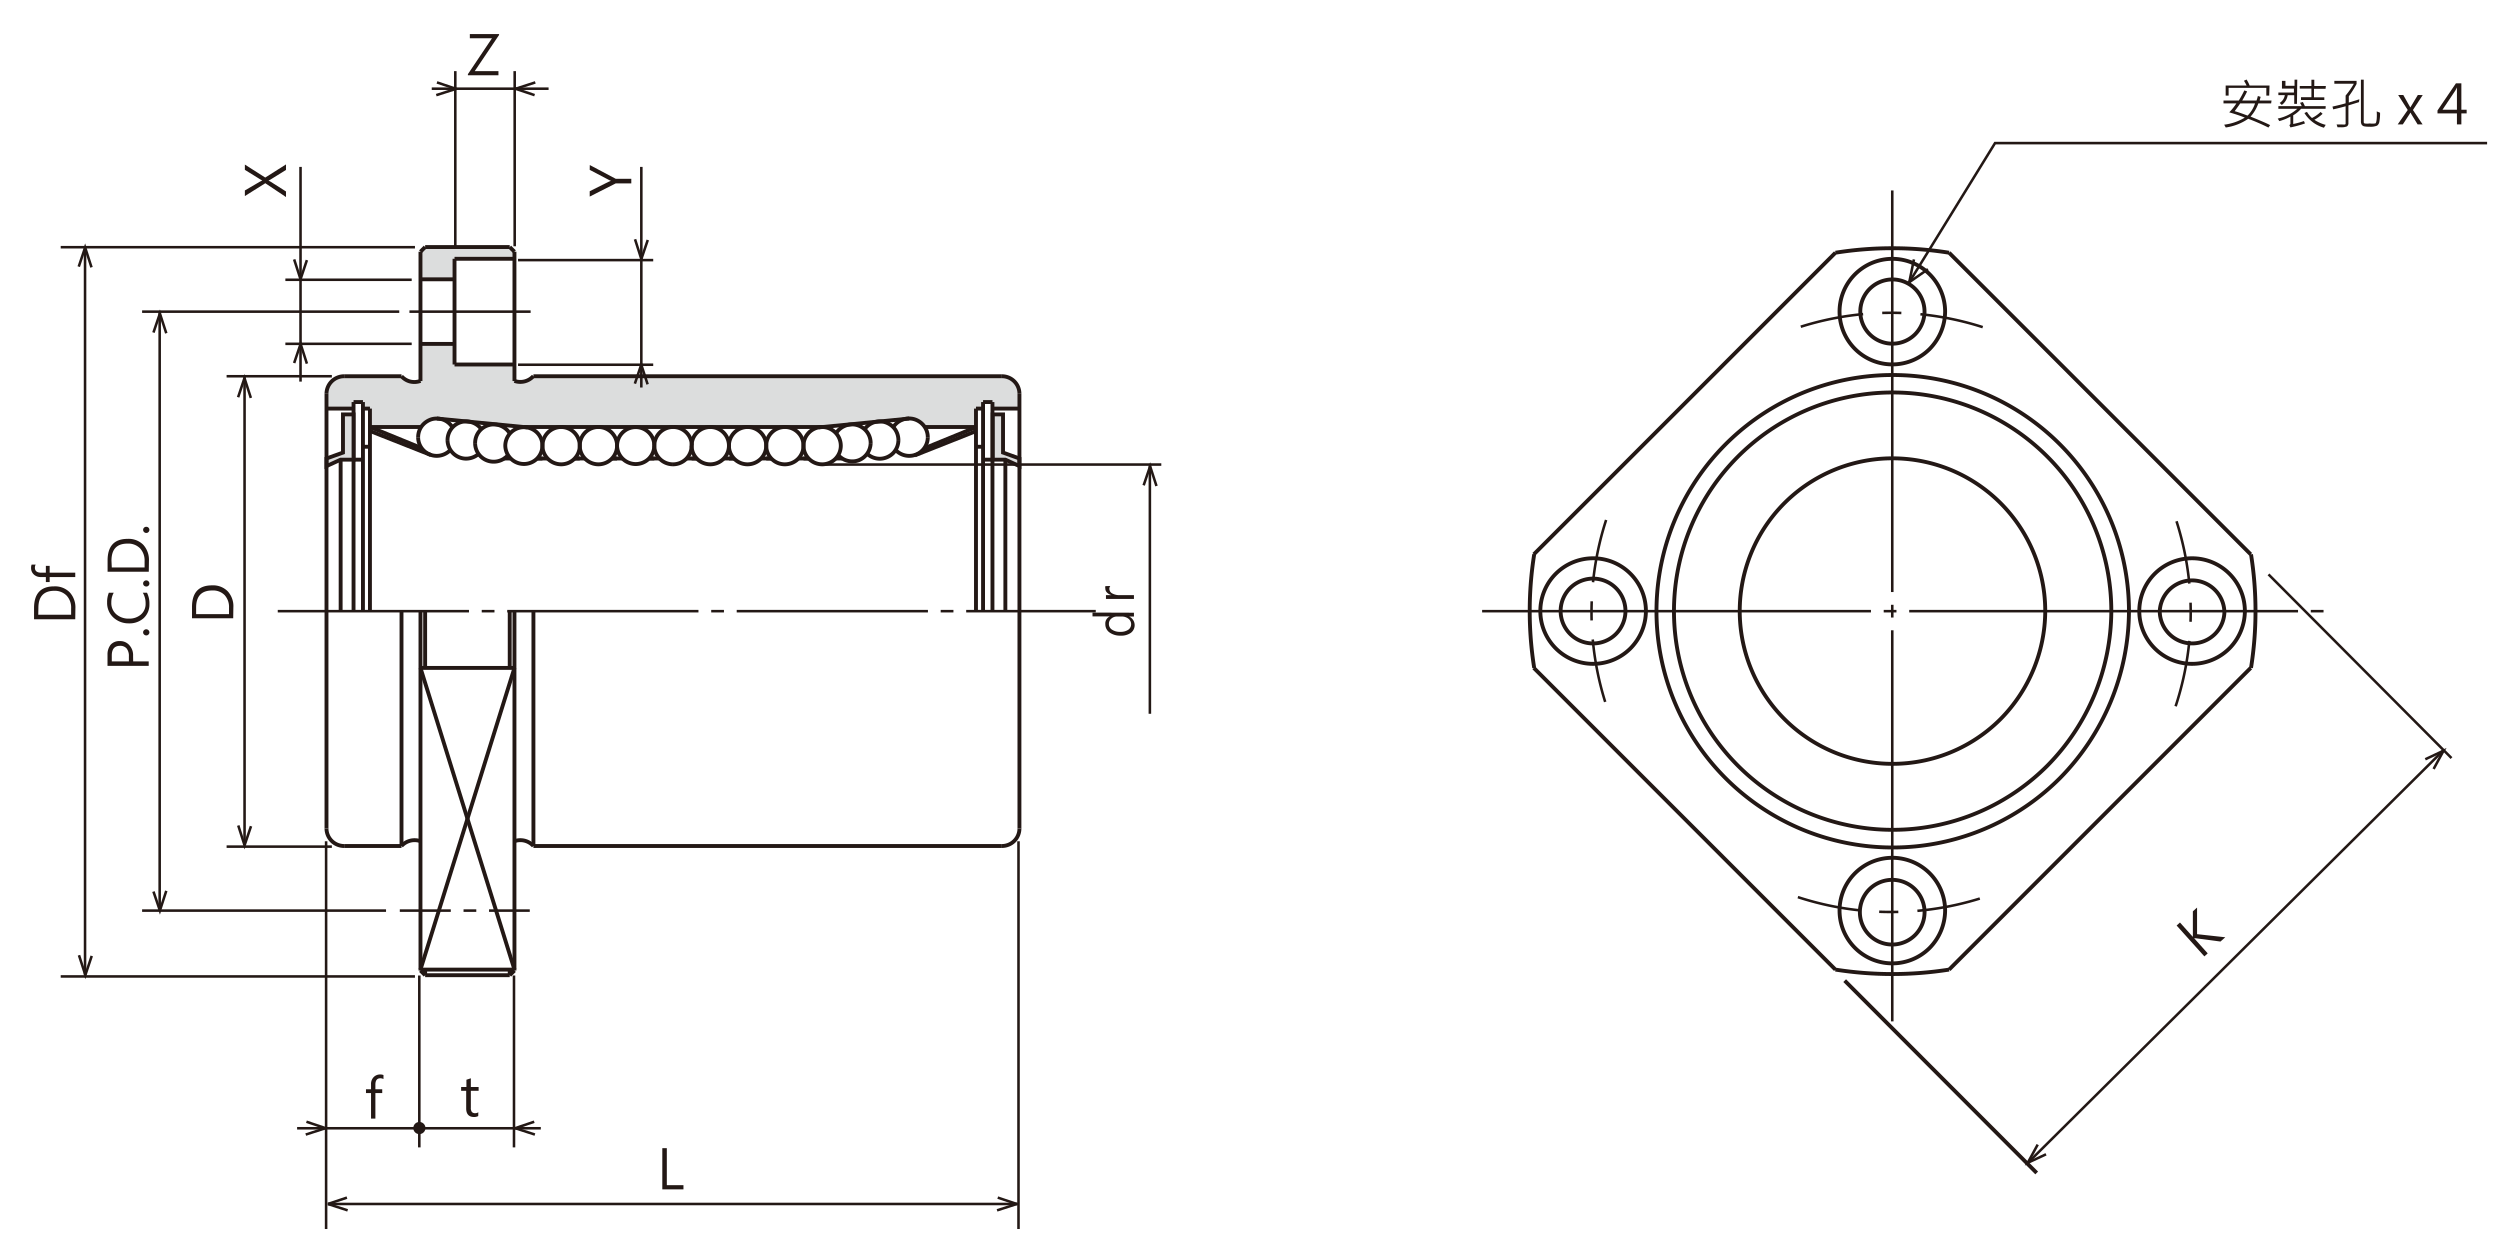 <svg xmlns="http://www.w3.org/2000/svg" viewBox="0 0 321.6 159.75">
  <defs>
    <style>
      .cls-1 {
        fill: #dcdddd;
      }

      .cls-10, .cls-11, .cls-2, .cls-3, .cls-4, .cls-5, .cls-6, .cls-8, .cls-9 {
        fill: none;
      }

      .cls-11, .cls-2, .cls-3, .cls-4, .cls-5, .cls-6, .cls-8, .cls-9 {
        stroke: #231815;
      }

      .cls-11, .cls-2, .cls-3, .cls-4, .cls-6, .cls-8, .cls-9 {
        stroke-width: 0.33px;
      }

      .cls-2 {
        stroke-dasharray: 24.6 1.64 1.64 1.64;
      }

      .cls-3 {
        stroke-dasharray: 50.02 1.64 1.64 1.64;
      }

      .cls-4 {
        stroke-dasharray: 51.66 1.64 1.64 1.64;
      }

      .cls-5 {
        stroke-width: 0.5px;
      }

      .cls-7 {
        fill: #231815;
      }

      .cls-8 {
        stroke-dasharray: 8.2 2.46 2.46 2.46 8.2 36.65;
      }

      .cls-9 {
        stroke-miterlimit: 1.64;
      }

      .cls-11 {
        stroke-dasharray: 6.56 1.64 1.64 1.64;
      }
    </style>
  </defs>
  <title>資產 1</title>
  <g id="圖層_2" data-name="圖層 2">
    <g id="圖層_1-2" data-name="圖層 1">
      <path class="cls-1" d="M54.08,44.25h4.37v2.67h7.73V49a3.72,3.72,0,0,0,1.16.13,2.52,2.52,0,0,0,1.27-.73h60.46a2.11,2.11,0,0,1,1.4.63,2.21,2.21,0,0,1,.66,1.53c0,.6,0,2,0,2h-3.49v-.84h-1.2v.87h-.9V55h-6.6a2.38,2.38,0,0,0-1-.94,2.74,2.74,0,0,0-1.13-.2c-.17,0-11,1.1-11,1.1H67.48l-11.17-1.1a3.64,3.64,0,0,0-1.29.3c-.3.24-.87.84-.87.84H47.59V52.58h-.94v-.87H45.46v.84H42v-2a2.49,2.49,0,0,1,.73-1.5,2.55,2.55,0,0,1,1.34-.64h7.56a2.36,2.36,0,0,0,1.1.7A2.43,2.43,0,0,0,54.08,49Z"/>
      <polygon class="cls-1" points="54.65 31.76 65.51 31.76 66.18 32.36 66.18 33.29 58.45 33.29 58.45 35.92 54.08 35.92 54.08 32.36 54.65 31.76"/>
      <line class="cls-2" x1="35.73" y1="78.62" x2="140.96" y2="78.62"/>
      <line class="cls-3" x1="190.66" y1="78.62" x2="298.9" y2="78.62"/>
      <line class="cls-4" x1="243.42" y1="24.5" x2="243.42" y2="131.39"/>
      <path class="cls-5" d="M236.11,32.51a46.55,46.55,0,0,1,14.62,0m-.51,7.58a6.79,6.79,0,1,0-2,4.81,6.93,6.93,0,0,0,2-4.81m-2.65,0A4.13,4.13,0,1,0,246.36,43a4.2,4.2,0,0,0,1.21-2.94M197.31,71.31l38.8-38.8m14.62,0,38.8,38.8M197.31,85.92l38.8,38.81m14.62,0,38.8-38.81m-53.42,38.81a47.16,47.16,0,0,0,14.62,0m-.51-7.59a6.79,6.79,0,1,0-2,4.81,6.93,6.93,0,0,0,2-4.81m-2.65,0a4.16,4.16,0,0,0-8.31,0,4.16,4.16,0,1,0,8.31,0m42-31.22a46.49,46.49,0,0,0,0-14.61m-26.47,7.31a19.65,19.65,0,1,0-5.75,13.88,19.88,19.88,0,0,0,5.75-13.88m8.5,0a28.13,28.13,0,1,0-8.24,19.89,28.48,28.48,0,0,0,8.24-19.89m-59.87,0a6.79,6.79,0,1,0-2,4.8,6.88,6.88,0,0,0,2-4.8m77.05,0a6.79,6.79,0,1,0-2,4.8,6.88,6.88,0,0,0,2-4.8m-2.64,0a4.16,4.16,0,0,0-8.31,0A4.17,4.17,0,0,0,282,82.77a4.15,4.15,0,0,0,4.15-4.15m-77.05,0a4.17,4.17,0,1,0-1.22,2.93,4.21,4.21,0,0,0,1.22-2.93m-11.74-7.31a46.49,46.49,0,0,0,0,14.61m76.51-7.3a30.39,30.39,0,1,0-8.9,21.5,30.75,30.75,0,0,0,8.9-21.5"/>
      <path class="cls-5" d="M61.12,57a2.39,2.39,0,0,1,1.77-2.32,2.42,2.42,0,0,1,2.7,1.1"/>
      <path class="cls-5" d="M69.78,57.33a2.38,2.38,0,0,0-.7-1.69A2.4,2.4,0,0,0,65,57.33,2.4,2.4,0,0,0,69.08,59a2.42,2.42,0,0,0,.7-1.7"/>
      <path class="cls-5" d="M86.57,59.73a2.39,2.39,0,0,0,2.4-2.4"/>
      <path class="cls-5" d="M115.21,57.88a2.39,2.39,0,0,0,4.14-1.64"/>
      <path class="cls-5" d="M111.56,58.38a2.39,2.39,0,0,0,1.69.63,2.46,2.46,0,0,0,1.65-.73,2.4,2.4,0,0,0,.67-1.67"/>
      <path class="cls-5" d="M107.83,58.54a2.38,2.38,0,0,0,1.22.74,2.41,2.41,0,0,0,1.43-.08A2.42,2.42,0,0,0,112,57"/>
      <path class="cls-5" d="M119.35,56.24a2.4,2.4,0,0,0-.48-1.44,2.5,2.5,0,0,0-1.25-.87,2.42,2.42,0,0,0-2.7,1"/>
      <path class="cls-5" d="M115.57,56.61a2.46,2.46,0,0,0-.45-1.41,2.5,2.5,0,0,0-1.2-.87,2.38,2.38,0,0,0-2.67.85"/>
      <path class="cls-5" d="M103.36,57.33a2.39,2.39,0,0,0-4.09-1.69,2.38,2.38,0,0,0-.7,1.69,2.39,2.39,0,0,0,2.39,2.4,2.39,2.39,0,0,0,2.4-2.4"/>
      <path class="cls-5" d="M98.57,57.33a2.42,2.42,0,0,0-2.4-2.4,2.41,2.41,0,0,0-2.4,2.4,2.39,2.39,0,0,0,2.4,2.4,2.41,2.41,0,0,0,2.4-2.4"/>
      <path class="cls-5" d="M93.77,57.33a2.4,2.4,0,0,0-4.8,0,2.4,2.4,0,1,0,4.8,0"/>
      <path class="cls-5" d="M89,57.33a2.41,2.41,0,0,0-2.4-2.4"/>
      <path class="cls-5" d="M112,57a2.39,2.39,0,0,0-3.31-2.22,2.36,2.36,0,0,0-1.16,1"/>
      <path class="cls-5" d="M108.16,57.33a2.41,2.41,0,0,0-2.4-2.4,2.42,2.42,0,0,0-2.4,2.4,2.41,2.41,0,0,0,2.4,2.4,2.39,2.39,0,0,0,2.4-2.4"/>
      <path class="cls-5" d="M84.17,57.33a2.41,2.41,0,0,0,2.4,2.4"/>
      <path class="cls-5" d="M51.65,48.4a2.24,2.24,0,0,0,1.12.68A2.28,2.28,0,0,0,54.09,49"/>
      <path class="cls-5" d="M66.18,49a2.27,2.27,0,0,0,2.44-.62"/>
      <path class="cls-5" d="M131.14,50.66a2.25,2.25,0,0,0-2.26-2.26"/>
      <path class="cls-5" d="M53.79,56.24a2.39,2.39,0,0,0,2.45,2.4,2.44,2.44,0,0,0,1.7-.76"/>
      <line class="cls-5" x1="126.46" y1="51.72" x2="126.46" y2="78.62"/>
      <line class="cls-5" x1="45.48" y1="59.13" x2="46.69" y2="59.13"/>
      <line class="cls-5" x1="45.48" y1="51.72" x2="45.48" y2="78.62"/>
      <line class="cls-5" x1="45.48" y1="51.72" x2="46.69" y2="51.72"/>
      <path class="cls-5" d="M44.27,48.4A2.27,2.27,0,0,0,42,50.66"/>
      <line class="cls-5" x1="129.33" y1="59.13" x2="129.33" y2="78.62"/>
      <polygon class="cls-1" points="127.7 59.13 129.33 59.13 131.14 59.96 131.14 58.98 129.03 58.22 129.03 53.31 127.7 53.31 127.7 59.13"/>
      <polygon class="cls-5" points="127.7 59.13 129.33 59.13 131.14 59.96 131.14 58.98 129.03 58.22 129.03 53.31 127.7 53.31 127.7 59.13"/>
      <polygon class="cls-1" points="45.48 59.13 43.82 59.13 42 59.96 42 58.98 44.12 58.22 44.12 53.31 45.48 53.31 45.48 59.13"/>
      <polygon class="cls-5" points="45.48 59.13 43.82 59.13 42 59.96 42 58.98 44.12 58.22 44.12 53.31 45.48 53.31 45.48 59.13"/>
      <line class="cls-5" x1="43.82" y1="59.13" x2="43.82" y2="78.62"/>
      <path class="cls-5" d="M57.57,56.61A2.41,2.41,0,0,0,59.9,59a2.47,2.47,0,0,0,1.69-.63"/>
      <path class="cls-5" d="M61.12,57a2.38,2.38,0,0,0,1.55,2.24,2.37,2.37,0,0,0,1.42.08,2.41,2.41,0,0,0,1.23-.74"/>
      <path class="cls-5" d="M58.22,55a2.42,2.42,0,0,0-1.17-1,2.47,2.47,0,0,0-1.52-.07,2.53,2.53,0,0,0-1.26.87,2.4,2.4,0,0,0-.48,1.44"/>
      <path class="cls-5" d="M61.9,55.18a2.4,2.4,0,0,0-1.2-.85,2.34,2.34,0,0,0-1.48,0,2.41,2.41,0,0,0-1.65,2.28"/>
      <path class="cls-5" d="M74.58,57.33a2.41,2.41,0,0,0-2.4-2.4,2.42,2.42,0,0,0-2.4,2.4,2.41,2.41,0,0,0,2.4,2.4,2.39,2.39,0,0,0,2.4-2.4"/>
      <path class="cls-5" d="M79.38,57.33a2.4,2.4,0,0,0-4.8,0,2.4,2.4,0,1,0,4.8,0"/>
      <path class="cls-5" d="M84.17,57.33a2.38,2.38,0,0,0-.7-1.69,2.4,2.4,0,0,0-4.09,1.69A2.4,2.4,0,0,0,83.47,59a2.42,2.42,0,0,0,.7-1.7"/>
      <path class="cls-5" d="M86.57,54.93a2.42,2.42,0,0,0-2.4,2.4"/>
      <line class="cls-5" x1="93.12" y1="58.98" x2="94.42" y2="58.98"/>
      <line class="cls-5" x1="118.97" y1="54.93" x2="125.55" y2="54.93"/>
      <line class="cls-5" x1="105.3" y1="54.98" x2="116.96" y2="53.84"/>
      <line class="cls-5" x1="86.57" y1="54.93" x2="105.76" y2="54.93"/>
      <line class="cls-5" x1="107.51" y1="58.98" x2="108.34" y2="58.98"/>
      <line class="cls-5" x1="102.71" y1="58.98" x2="104.01" y2="58.98"/>
      <line class="cls-5" x1="98.57" y1="58.98" x2="99.22" y2="58.98"/>
      <line class="cls-5" x1="97.91" y1="58.98" x2="99.22" y2="58.98"/>
      <line class="cls-5" x1="93.77" y1="58.98" x2="94.42" y2="58.98"/>
      <line class="cls-5" x1="88.32" y1="58.98" x2="89.62" y2="58.98"/>
      <line class="cls-5" x1="88.97" y1="58.98" x2="89.62" y2="58.98"/>
      <line class="cls-5" x1="51.65" y1="48.4" x2="44.27" y2="48.4"/>
      <line class="cls-5" x1="131.14" y1="50.66" x2="131.14" y2="78.62"/>
      <line class="cls-5" x1="47.59" y1="57.47" x2="46.69" y2="57.47"/>
      <line class="cls-5" x1="46.69" y1="52.56" x2="47.59" y2="52.56"/>
      <line class="cls-5" x1="47.59" y1="52.56" x2="47.59" y2="78.62"/>
      <line class="cls-5" x1="125.55" y1="57.47" x2="126.46" y2="57.47"/>
      <line class="cls-5" x1="126.46" y1="52.56" x2="125.55" y2="52.56"/>
      <line class="cls-5" x1="125.55" y1="52.56" x2="125.55" y2="78.62"/>
      <line class="cls-5" x1="127.67" y1="51.72" x2="126.46" y2="51.72"/>
      <line class="cls-5" x1="131.14" y1="52.56" x2="127.67" y2="52.56"/>
      <line class="cls-5" x1="127.67" y1="59.13" x2="126.46" y2="59.13"/>
      <line class="cls-5" x1="127.67" y1="51.72" x2="127.67" y2="78.62"/>
      <line class="cls-5" x1="58.47" y1="33.29" x2="66.18" y2="33.29"/>
      <line class="cls-5" x1="58.47" y1="33.29" x2="58.47" y2="46.89"/>
      <line class="cls-5" x1="58.47" y1="46.89" x2="66.18" y2="46.89"/>
      <line class="cls-5" x1="66.18" y1="32.38" x2="66.18" y2="49.02"/>
      <line class="cls-5" x1="65.57" y1="31.78" x2="66.18" y2="32.38"/>
      <line class="cls-5" x1="54.69" y1="31.78" x2="54.09" y2="32.38"/>
      <line class="cls-5" x1="54.69" y1="31.78" x2="65.57" y2="31.78"/>
      <line class="cls-5" x1="54.09" y1="32.38" x2="54.09" y2="49.02"/>
      <line class="cls-5" x1="128.88" y1="48.4" x2="68.62" y2="48.4"/>
      <line class="cls-5" x1="42" y1="50.66" x2="42" y2="78.62"/>
      <line class="cls-5" x1="42" y1="52.56" x2="45.48" y2="52.56"/>
      <line class="cls-5" x1="46.69" y1="51.72" x2="46.69" y2="78.62"/>
      <line class="cls-5" x1="54.18" y1="54.93" x2="47.59" y2="54.93"/>
      <line class="cls-5" x1="80.03" y1="58.98" x2="78.73" y2="58.98"/>
      <line class="cls-5" x1="67.85" y1="54.98" x2="56.19" y2="53.84"/>
      <line class="cls-5" x1="86.57" y1="54.93" x2="67.39" y2="54.93"/>
      <line class="cls-5" x1="65.64" y1="58.98" x2="64.81" y2="58.98"/>
      <line class="cls-5" x1="70.43" y1="58.98" x2="69.13" y2="58.98"/>
      <line class="cls-5" x1="74.58" y1="58.98" x2="73.93" y2="58.98"/>
      <line class="cls-5" x1="75.23" y1="58.98" x2="73.93" y2="58.98"/>
      <line class="cls-5" x1="79.38" y1="58.98" x2="78.73" y2="58.98"/>
      <line class="cls-5" x1="84.83" y1="58.98" x2="83.52" y2="58.98"/>
      <line class="cls-5" x1="84.17" y1="58.98" x2="83.52" y2="58.98"/>
      <line class="cls-5" x1="69.78" y1="58.98" x2="69.13" y2="58.98"/>
      <line class="cls-5" x1="54.09" y1="85.92" x2="66.18" y2="85.92"/>
      <line class="cls-5" x1="103.36" y1="58.98" x2="104.01" y2="58.98"/>
      <line class="cls-5" x1="54.09" y1="44.24" x2="58.47" y2="44.24"/>
      <line class="cls-5" x1="54.09" y1="35.93" x2="58.47" y2="35.93"/>
      <line class="cls-5" x1="65.57" y1="78.62" x2="65.57" y2="85.92"/>
      <line class="cls-5" x1="54.69" y1="78.62" x2="54.69" y2="85.92"/>
      <line class="cls-6" x1="58.57" y1="9.15" x2="58.57" y2="31.68"/>
      <line class="cls-6" x1="66.21" y1="9.15" x2="66.21" y2="31.68"/>
      <line class="cls-6" x1="66.64" y1="33.46" x2="84.03" y2="33.46"/>
      <line class="cls-6" x1="66.64" y1="46.92" x2="84.03" y2="46.92"/>
      <line class="cls-6" x1="82.5" y1="21.47" x2="82.5" y2="49.85"/>
      <line class="cls-6" x1="55.54" y1="11.41" x2="70.57" y2="11.41"/>
      <line class="cls-6" x1="7.81" y1="31.8" x2="53.38" y2="31.8"/>
      <line class="cls-6" x1="18.28" y1="40.09" x2="51.36" y2="40.09"/>
      <line class="cls-6" x1="52.96" y1="35.99" x2="36.71" y2="35.99"/>
      <line class="cls-6" x1="52.96" y1="44.23" x2="36.71" y2="44.23"/>
      <line class="cls-6" x1="42.69" y1="48.4" x2="29.15" y2="48.4"/>
      <line class="cls-7" x1="105.92" y1="59.76" x2="149.39" y2="59.76"/>
      <line class="cls-6" x1="105.92" y1="59.76" x2="149.39" y2="59.76"/>
      <line class="cls-7" x1="147.92" y1="59.84" x2="147.92" y2="91.82"/>
      <line class="cls-6" x1="147.92" y1="59.84" x2="147.92" y2="91.82"/>
      <g>
        <path class="cls-7" d="M9.68,79.66H4.38V78.23c0-1.87.86-2.8,2.58-2.8a2.65,2.65,0,0,1,2,.76,2.87,2.87,0,0,1,.74,2.09Zm-4.76-.58H9.15v-.81a2.26,2.26,0,0,0-.57-1.64A2.13,2.13,0,0,0,7,76c-1.37,0-2.06.73-2.06,2.2Z"/>
        <path class="cls-7" d="M4.59,72.63a.77.77,0,0,0-.1.4c0,.43.27.64.81.64h.6v-.88h.49v.88H9.68v.56H6.39v.65H5.9v-.65H5.28a1.26,1.26,0,0,1-.94-.34A1.1,1.1,0,0,1,4,73.06a1,1,0,0,1,.07-.43Z"/>
      </g>
      <g>
        <path class="cls-7" d="M17.13,85.08h2v.58h-5.3V84.23a2,2,0,0,1,.41-1.3,1.49,1.49,0,0,1,1.17-.46,1.55,1.55,0,0,1,1.25.55,1.9,1.9,0,0,1,.46,1.35Zm-2.75,0h2.2v-.66a1.53,1.53,0,0,0-.29-1,1.06,1.06,0,0,0-.85-.34c-.71,0-1.06.42-1.06,1.25Z"/>
        <path class="cls-7" d="M18.82,81.74a.4.4,0,0,1-.29-.12.37.37,0,0,1-.12-.27.36.36,0,0,1,.12-.28.4.4,0,0,1,.29-.12.41.41,0,0,1,.4.4.37.37,0,0,1-.12.27A.36.36,0,0,1,18.82,81.74Z"/>
        <path class="cls-7" d="M18.91,76.25a3.06,3.06,0,0,1,.31,1.46,2.35,2.35,0,0,1-.73,1.8,2.7,2.7,0,0,1-1.9.68,2.86,2.86,0,0,1-2-.75,2.53,2.53,0,0,1-.81-1.94A3.18,3.18,0,0,1,14,76.25h.63a2.56,2.56,0,0,0-.31,1.26,1.9,1.9,0,0,0,.63,1.5,2.37,2.37,0,0,0,1.63.57,2.26,2.26,0,0,0,1.55-.53,1.78,1.78,0,0,0,.6-1.41,2.59,2.59,0,0,0-.36-1.39Z"/>
        <path class="cls-7" d="M18.82,75.45a.44.44,0,0,1-.29-.11.39.39,0,0,1-.12-.28.36.36,0,0,1,.12-.28.4.4,0,0,1,.29-.12.41.41,0,0,1,.4.4.39.39,0,0,1-.4.39Z"/>
        <path class="cls-7" d="M19.14,73.55h-5.3V72.11q0-2.79,2.58-2.79a2.65,2.65,0,0,1,2,.75,2.89,2.89,0,0,1,.74,2.1ZM14.38,73H18.6v-.81A2.3,2.3,0,0,0,18,70.52a2.13,2.13,0,0,0-1.6-.59c-1.38,0-2.06.73-2.06,2.2Z"/>
        <path class="cls-7" d="M18.82,68.56a.4.4,0,0,1-.29-.12.39.39,0,0,1,0-.56.39.39,0,0,1,.29-.11.37.37,0,0,1,.28.11.39.39,0,0,1,0,.56A.36.36,0,0,1,18.82,68.56Z"/>
      </g>
      <path class="cls-7" d="M30,79.53H24.7V78.09q0-2.79,2.58-2.79a2.64,2.64,0,0,1,2,.75,2.83,2.83,0,0,1,.74,2.1ZM25.23,79h4.23v-.81a2.26,2.26,0,0,0-.57-1.64,2.08,2.08,0,0,0-1.59-.59c-1.38,0-2.07.73-2.07,2.2Z"/>
      <path class="cls-7" d="M36.79,21.15v.71l-2,1.24a1.38,1.38,0,0,1-.25.13h0l.25.13,2,1.27v.72l-2.66-1.78L31.5,25.22V24.5l1.88-1.1.36-.19h0a2.91,2.91,0,0,1-.38-.21L31.5,21.85v-.68l2.62,1.67Z"/>
      <path class="cls-7" d="M64.2,4.5,61.07,9.15h3.05v.53H60.19V9.54l3.1-4.62H60.44V4.38H64.2Z"/>
      <path class="cls-7" d="M75.87,21.23,79.21,23h2v.59h-2l-3.35,1.7V24.6l2.42-1.21.32-.13h0a1.55,1.55,0,0,1-.32-.14l-2.42-1.27Z"/>
      <polyline class="cls-6" points="68.77 12.24 66.32 11.42 68.86 10.6"/>
      <polyline class="cls-6" points="56.21 10.6 58.66 11.43 56.12 12.24"/>
      <polyline class="cls-6" points="10.13 34.3 10.95 31.84 11.77 34.39"/>
      <polyline class="cls-6" points="81.67 49.35 82.49 46.9 83.31 49.44"/>
      <polyline class="cls-6" points="83.33 30.87 82.5 33.33 81.69 30.78"/>
      <polyline class="cls-6" points="19.74 42.78 20.57 40.33 21.39 42.87"/>
      <polyline class="cls-6" points="147.12 62.43 147.95 59.98 148.77 62.52"/>
      <polyline class="cls-6" points="30.63 51.1 31.45 48.64 32.27 51.19"/>
      <polyline class="cls-6" points="37.84 46.7 38.67 44.24 39.48 46.78"/>
      <polyline class="cls-6" points="39.48 33.46 38.66 35.92 37.84 33.37"/>
      <line class="cls-6" x1="38.66" y1="21.47" x2="38.66" y2="49.09"/>
      <polyline class="cls-6" points="263.2 148.49 260.85 149.58 262.13 147.24"/>
      <polyline class="cls-6" points="311.99 97.67 314.34 96.57 313.06 98.92"/>
      <line class="cls-5" x1="237.3" y1="126.15" x2="262" y2="150.89"/>
      <line class="cls-6" x1="291.82" y1="73.89" x2="315.36" y2="97.52"/>
      <line class="cls-6" x1="314.31" y1="96.53" x2="260.88" y2="149.57"/>
      <path class="cls-7" d="M286.26,120.57l-.62.55-3.16-.42-.22,0h0l1.74,1.94-.43.39L280,119.06l.43-.39,1.66,1.85h0a1.41,1.41,0,0,1,0-.22l0-3.07.54-.48,0,3.42Z"/>
      <polyline class="cls-6" points="246.21 33.37 245.61 36.3 248.01 34.63"/>
      <polyline class="cls-6" points="245.61 36.3 256.64 18.41 319.94 18.41"/>
      <line class="cls-5" x1="47.72" y1="54.98" x2="54.15" y2="57.61"/>
      <line class="cls-5" x1="47.62" y1="55.45" x2="55.45" y2="58.54"/>
      <line class="cls-5" x1="125.41" y1="55.01" x2="118.98" y2="57.64"/>
      <line class="cls-5" x1="125.5" y1="55.48" x2="117.68" y2="58.58"/>
      <g>
        <path class="cls-7" d="M292.16,13.3h-1.65a5,5,0,0,1-1,1.7c1.41.57,2.25.94,2.52,1.1l-.22.31a27.47,27.47,0,0,0-2.6-1.13,6.74,6.74,0,0,1-2.89,1.12l-.2-.36a6.81,6.81,0,0,0,2.65-.91c-.53-.22-1.19-.44-2-.68a7.36,7.36,0,0,0,.92-1.15h-1.66v-.37H288a12.5,12.5,0,0,0,.71-1.3l.36.13q-.25.53-.63,1.17h1.84a4.48,4.48,0,0,0,.17-.58l.36.11-.13.47h1.53Zm-.25-1h-.37v-1h-4.85v1h-.38V11H289a4.53,4.53,0,0,0-.34-.61l.34-.16a4.55,4.55,0,0,1,.39.77h2.56Zm-1.82,1h-1.91c-.23.35-.47.67-.71,1,.43.12,1,.32,1.66.57A4,4,0,0,0,290.09,13.3Z"/>
        <path class="cls-7" d="M299.16,14H296a3.82,3.82,0,0,1-1,.83v1.12a10.13,10.13,0,0,0,1.38-.38l.13.31a13.32,13.32,0,0,1-1.87.51l-.14-.31a.2.2,0,0,0,.14-.17V15a6.11,6.11,0,0,1-1.43.58l-.2-.33A5.41,5.41,0,0,0,295.52,14h-2.43v-.35h3a2.07,2.07,0,0,0-.22-.42l.37-.11c.08.15.17.33.26.53h2.68Zm-3.68-.64h-.35V12.25h-.84a1.9,1.9,0,0,1-.76,1.25l-.27-.26a1.46,1.46,0,0,0,.66-1h-.83v-.34h2V11.4h-1.54v-1H294v.64h1.17v-.79h.35Zm3.68-1.94h-1.49v1.1H299v.34H296V12.5h1.34V11.4h-1.5v-.34h1.5v-.8h.37v.8h1.49Zm0,4.67-.21.34a4.33,4.33,0,0,1-2.51-1.89l.33-.15a3.2,3.2,0,0,0,.64.79,4.35,4.35,0,0,0,1.11-.78l.26.24a5.2,5.2,0,0,1-1.06.77A4.83,4.83,0,0,0,299.2,16.07Z"/>
        <path class="cls-7" d="M303.46,13.14l-1.36.42v2.23a.51.51,0,0,1-.19.47,1.79,1.79,0,0,1-.8.11h-.41l-.12-.36.71,0a1.4,1.4,0,0,0,.38,0,.14.14,0,0,0,.07-.14V13.67c-.57.16-1.11.29-1.6.4l-.09-.36c.72-.16,1.28-.3,1.69-.42v-1a10,10,0,0,0,1.06-1.52h-2.51V10.4h2.86v.4a12.83,12.83,0,0,1-1,1.59v.8l1.36-.42Zm2.71,1.36a5.63,5.63,0,0,1-.08,1.1.78.78,0,0,1-.3.56,2.16,2.16,0,0,1-1,.14,3.12,3.12,0,0,1-.68-.05.57.57,0,0,1-.29-.19.83.83,0,0,1-.11-.47V10.25h.36v5.43a.2.2,0,0,0,.11.2,2.09,2.09,0,0,0,.66,0,2.66,2.66,0,0,0,.7,0c.1,0,.17-.23.2-.6a6.5,6.5,0,0,0,0-.95Z"/>
        <path class="cls-7" d="M311.66,12.23l-1.26,1.92L311.64,16H311l-.76-1.24-.16-.28h0l-.17.28L309.1,16h-.66l1.29-1.85-1.23-1.93h.66l.9,1.6h0a.83.83,0,0,0,.08-.12l.89-1.48Z"/>
        <path class="cls-7" d="M317.31,14.59h-.68V16h-.57V14.59h-2.5v-.38l2.37-3.49h.7v3.4h.68Zm-1.25-.47V11.79c0-.16,0-.35,0-.55h0a4.43,4.43,0,0,1-.2.4l-1.66,2.48Z"/>
      </g>
      <path class="cls-8" d="M280,90.46A38.54,38.54,0,1,0,261,113,39,39,0,0,0,280,90.46"/>
      <line class="cls-9" x1="52.67" y1="40.09" x2="68.26" y2="40.09"/>
      <polyline class="cls-10" points="321.6 159.75 321.6 0 0 0"/>
      <line class="cls-7" x1="42.17" y1="154.88" x2="130.94" y2="154.88"/>
      <line class="cls-6" x1="42.17" y1="154.88" x2="130.94" y2="154.88"/>
      <line class="cls-6" x1="42.18" y1="154.88" x2="44.72" y2="155.7"/>
      <line class="cls-6" x1="130.8" y1="154.88" x2="128.26" y2="155.7"/>
      <line class="cls-10" y1="159.75" x2="321.6" y2="159.75"/>
      <line class="cls-11" x1="51.43" y1="117.14" x2="68.15" y2="117.14"/>
      <line class="cls-5" x1="66.18" y1="124.85" x2="66.18" y2="78.62"/>
      <line class="cls-5" x1="51.65" y1="108.83" x2="44.27" y2="108.83"/>
      <line class="cls-5" x1="68.62" y1="78.62" x2="68.62" y2="108.83"/>
      <line class="cls-5" x1="131.14" y1="106.57" x2="131.14" y2="78.62"/>
      <path class="cls-5" d="M42,106.57a2.27,2.27,0,0,0,2.27,2.26"/>
      <line class="cls-5" x1="54.09" y1="124.73" x2="66.18" y2="85.92"/>
      <line class="cls-5" x1="54.09" y1="85.92" x2="66.18" y2="124.73"/>
      <line class="cls-5" x1="65.57" y1="124.73" x2="65.57" y2="125.45"/>
      <line class="cls-5" x1="54.69" y1="124.73" x2="54.69" y2="125.45"/>
      <line class="cls-5" x1="54.09" y1="124.73" x2="66.18" y2="124.73"/>
      <path class="cls-5" d="M54.09,108.21a2.28,2.28,0,0,0-1.32-.06,2.32,2.32,0,0,0-1.13.68"/>
      <path class="cls-5" d="M68.62,108.83a2.26,2.26,0,0,0-2.44-.62"/>
      <path class="cls-5" d="M128.88,108.83a2.25,2.25,0,0,0,2.26-2.26"/>
      <line class="cls-5" x1="51.65" y1="78.62" x2="51.65" y2="108.83"/>
      <line class="cls-5" x1="54.69" y1="125.45" x2="54.09" y2="124.85"/>
      <line class="cls-5" x1="54.09" y1="124.85" x2="54.09" y2="78.62"/>
      <line class="cls-5" x1="65.57" y1="125.45" x2="66.18" y2="124.85"/>
      <line class="cls-5" x1="54.69" y1="125.45" x2="65.57" y2="125.45"/>
      <line class="cls-5" x1="42" y1="106.57" x2="42" y2="78.62"/>
      <line class="cls-5" x1="128.88" y1="108.83" x2="68.62" y2="108.83"/>
      <line class="cls-6" x1="7.81" y1="125.61" x2="53.38" y2="125.61"/>
      <line class="cls-6" x1="18.28" y1="117.14" x2="49.66" y2="117.14"/>
      <line class="cls-6" x1="42.69" y1="108.91" x2="29.15" y2="108.91"/>
      <line class="cls-6" x1="10.94" y1="31.93" x2="10.94" y2="125.4"/>
      <line class="cls-6" x1="20.54" y1="40.12" x2="20.54" y2="117.02"/>
      <line class="cls-6" x1="31.46" y1="48.52" x2="31.46" y2="108.68"/>
      <line class="cls-6" x1="53.94" y1="125.49" x2="53.94" y2="147.6"/>
      <line class="cls-6" x1="41.95" y1="108.22" x2="41.95" y2="158.1"/>
      <line class="cls-6" x1="66.12" y1="125.49" x2="66.12" y2="147.6"/>
      <line class="cls-6" x1="131.02" y1="108.22" x2="131.02" y2="158.1"/>
      <line class="cls-6" x1="38.22" y1="145.14" x2="69.57" y2="145.14"/>
      <path class="cls-7" d="M53.94,145.89a.78.78,0,1,0-.77-.77.77.77,0,0,0,.77.77"/>
      <path class="cls-7" d="M49.33,138.81a.88.88,0,0,0-.4-.1c-.43,0-.64.27-.64.82v.59h.88v.49h-.88v3.29h-.56v-3.29h-.65v-.49h.65v-.62a1.26,1.26,0,0,1,.34-.94,1.14,1.14,0,0,1,.83-.34,1.16,1.16,0,0,1,.43.07Z"/>
      <path class="cls-7" d="M61.52,143.57a1.09,1.09,0,0,1-.55.12c-.65,0-1-.37-1-1.1v-2.27h-.65v-.49H60v-.93l.57-.19v1.12h1v.49h-1v2.17a.87.87,0,0,0,.13.55.53.53,0,0,0,.44.16.65.65,0,0,0,.39-.12Z"/>
      <path class="cls-7" d="M87.92,153H85.2v-5.3h.58v4.76h2.14Z"/>
      <polyline class="cls-6" points="39.42 144.3 41.87 145.13 39.33 145.95"/>
      <polyline class="cls-6" points="68.72 144.3 66.27 145.13 68.81 145.95"/>
      <line class="cls-6" x1="44.63" y1="154.06" x2="42.18" y2="154.88"/>
      <line class="cls-6" x1="128.35" y1="154.06" x2="130.8" y2="154.88"/>
      <polyline class="cls-6" points="11.8 122.97 10.98 125.43 10.16 122.88"/>
      <polyline class="cls-6" points="32.29 106.28 31.46 108.74 30.65 106.19"/>
      <polyline class="cls-6" points="19.74 114.69 20.57 117.14 21.39 114.6"/>
      <line class="cls-10" y2="159.75"/>
      <g>
        <path class="cls-7" d="M145.87,78.82v.49h-.62a1.23,1.23,0,0,1,.22,2.1,2.14,2.14,0,0,1-1.31.36,2.33,2.33,0,0,1-1.43-.41,1.28,1.28,0,0,1-.54-1.07,1,1,0,0,1,.59-1h-2.24v-.49Zm-2.16.49a1.08,1.08,0,0,0-.75.27.83.83,0,0,0-.31.66.85.85,0,0,0,.4.76,1.8,1.8,0,0,0,1.08.28,1.73,1.73,0,0,0,1-.26.85.85,0,0,0,.38-.72.89.89,0,0,0-.35-.71,1.4,1.4,0,0,0-.9-.28Z"/>
        <path class="cls-7" d="M142.83,75.38a.57.57,0,0,0-.12.39.67.67,0,0,0,.37.57,1.88,1.88,0,0,0,.95.22h1.84v.49h-3.6v-.49H143v0a1.25,1.25,0,0,1-.6-.34.72.72,0,0,1-.21-.5.85.85,0,0,1,0-.32Z"/>
      </g>
    </g>
  </g>
</svg>
